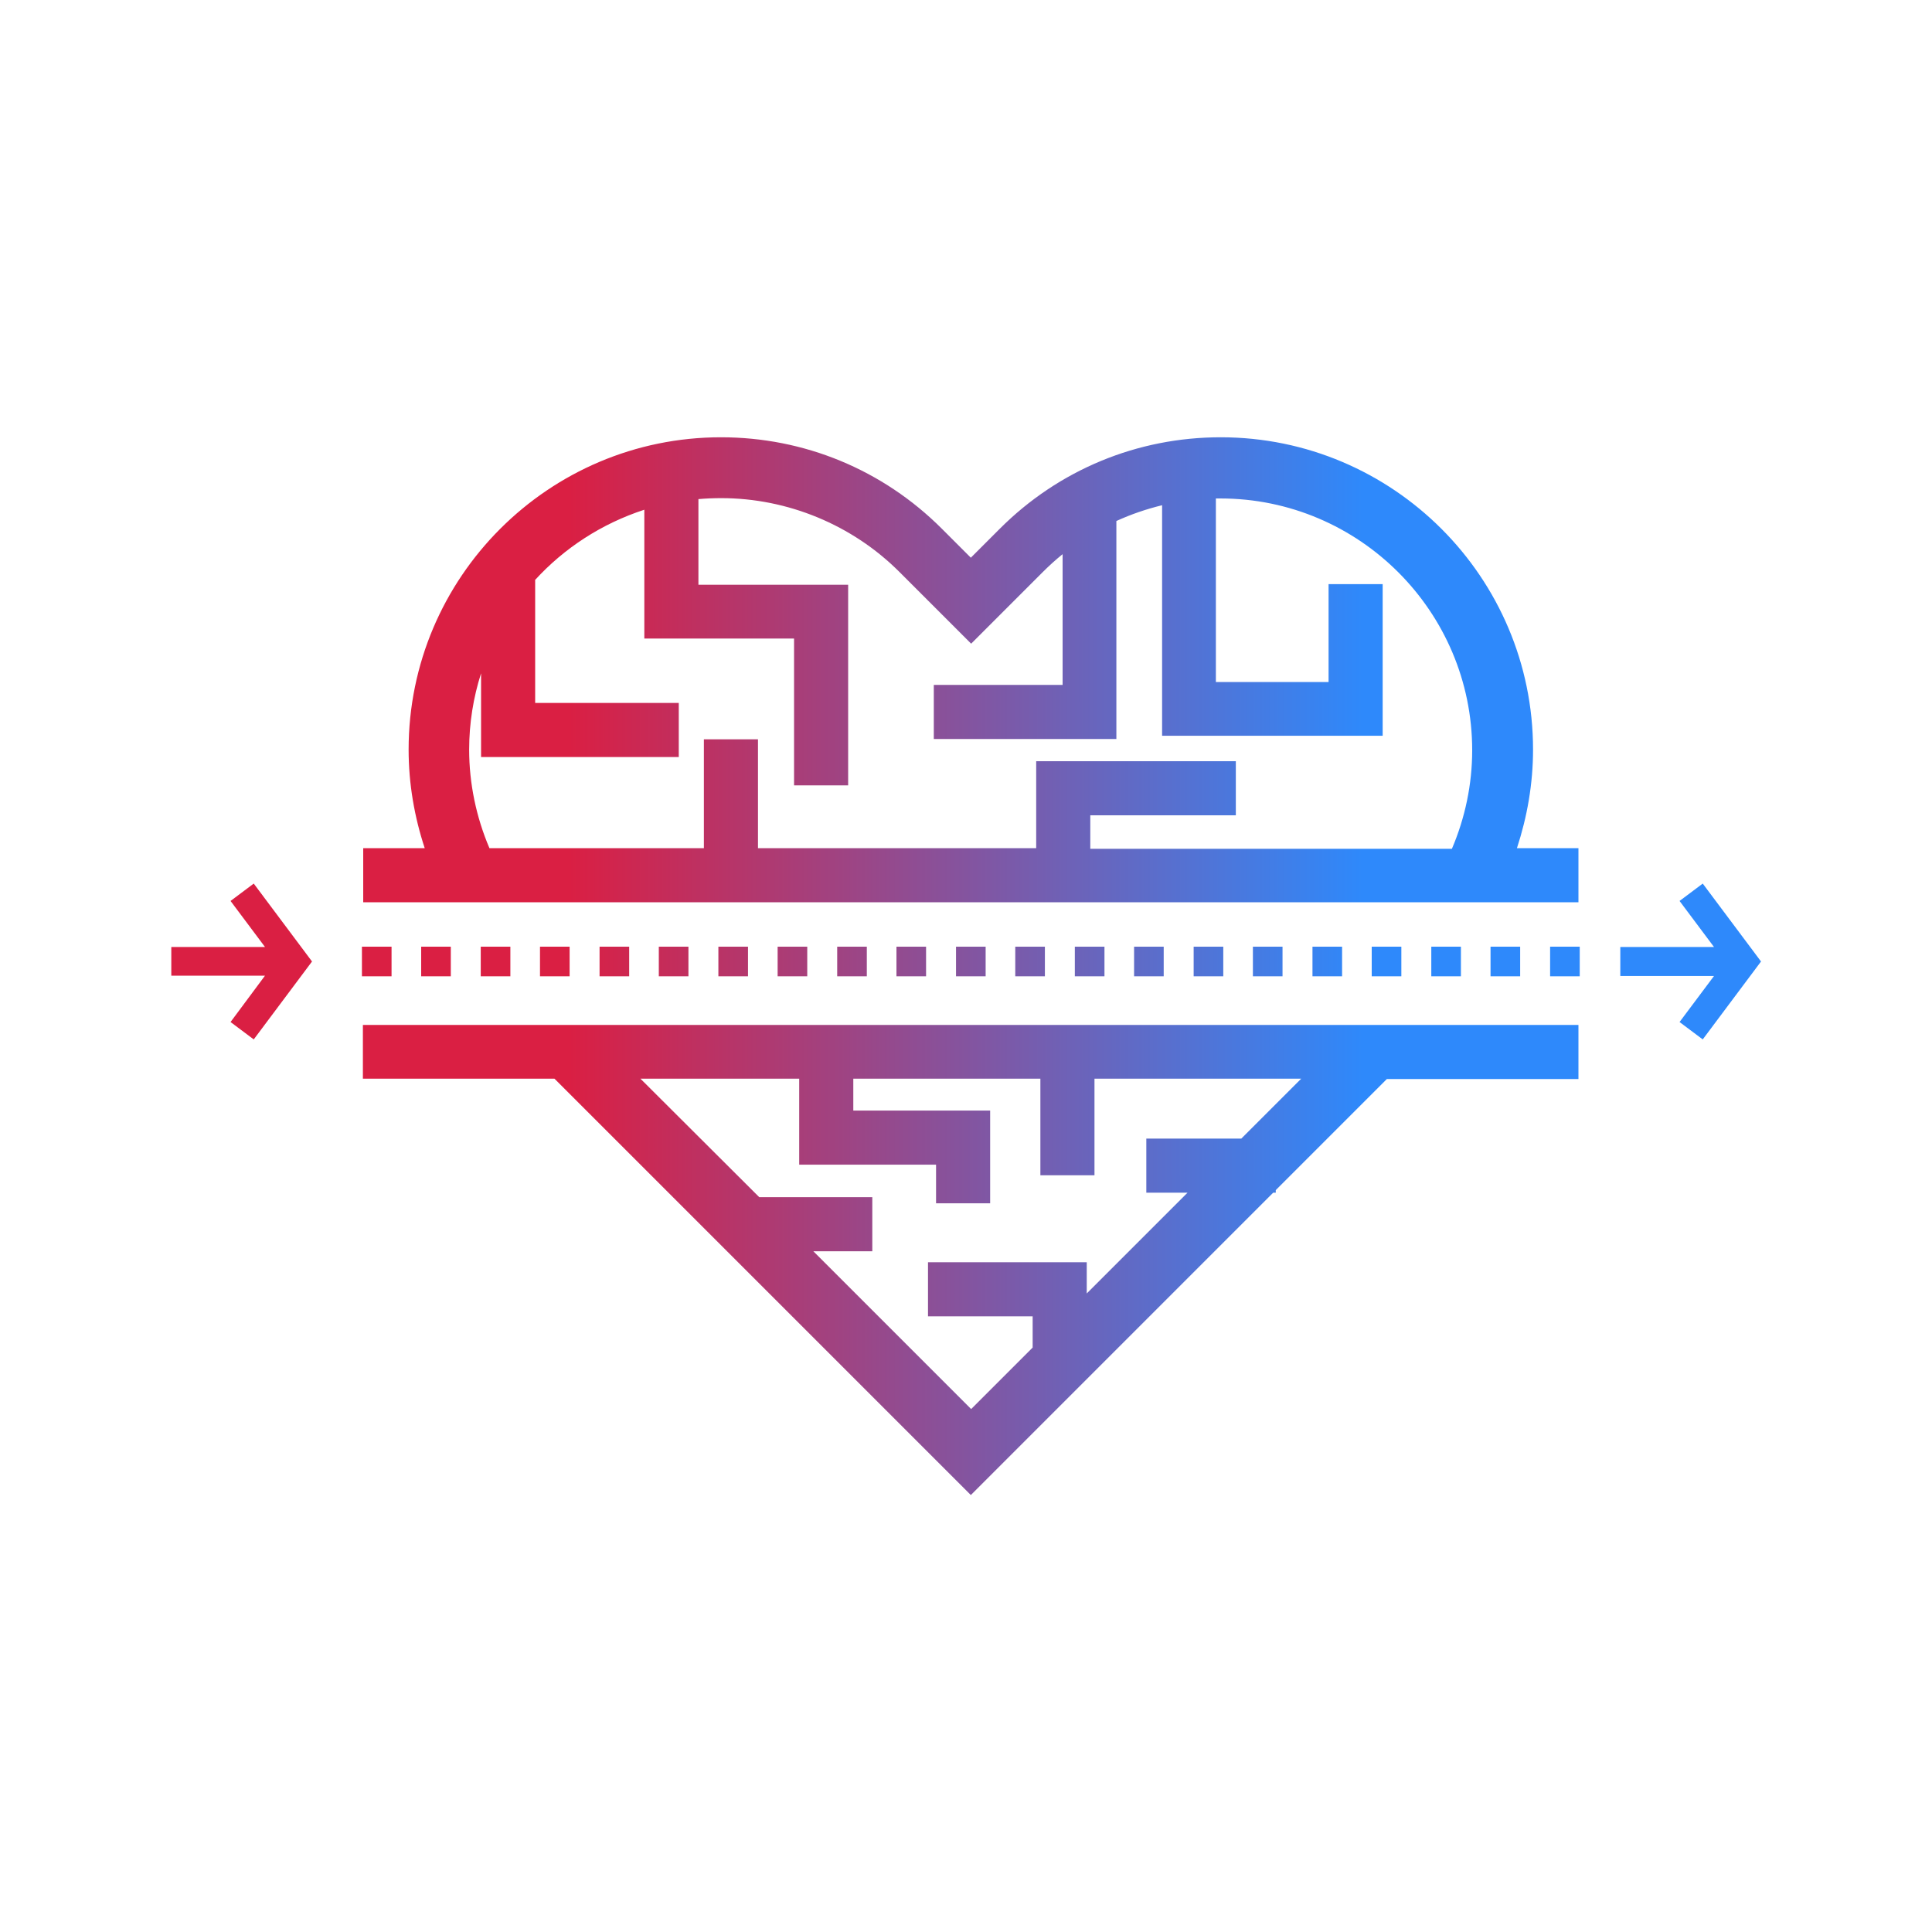 <svg xmlns="http://www.w3.org/2000/svg" xmlns:xlink="http://www.w3.org/1999/xlink" id="Layer_1" x="0px" y="0px" viewBox="0 0 600 600" style="enable-background:new 0 0 600 600;" xml:space="preserve">
<style type="text/css">
	.st0{fill:#FFFFFF;}
	.st1{fill:#979FAF;}
	.st2{fill:#EBEDF0;}
	.st3{fill:#303E58;}
	.st4{fill:none;stroke:#303E58;stroke-width:8.57;stroke-linecap:round;stroke-linejoin:round;stroke-miterlimit:10;}
	.st5{fill:#DA1F43;}
	.st6{fill:#2378BD;}
	.st7{fill:#F2C20A;}
	.st8{fill:#355176;}
	.st9{fill:#2E89FB;}
	.st10{fill:url(#SVGID_1_);}
	.st11{fill:url(#SVGID_2_);}
	.st12{fill:#2699FB;}
	.st13{fill-rule:evenodd;clip-rule:evenodd;fill:#2699FB;}
	.st14{fill:none;stroke:#2699FB;stroke-width:3.641;stroke-linecap:round;stroke-linejoin:round;}
	.st15{fill:none;stroke:#2699FB;stroke-width:3.641;stroke-linecap:round;stroke-linejoin:round;stroke-dasharray:0,9.283;}
	.st16{fill:none;stroke:#000000;stroke-width:12;stroke-miterlimit:10;}
	.st17{fill:url(#Ellipse_35_1_);}
	.st18{fill:#F0F4FF;}
	.st19{fill-rule:evenodd;clip-rule:evenodd;fill:#F0F4FF;}
	.st20{fill-rule:evenodd;clip-rule:evenodd;fill:#355176;}
</style>
<linearGradient id="SVGID_1_" gradientUnits="userSpaceOnUse" x1="53.209" y1="300" x2="546.791" y2="300">
	<stop offset="0.25" style="stop-color:#DA1F43"></stop>
	<stop offset="0.75" style="stop-color:#2E89FB"></stop>
</linearGradient>
<path class="st10" d="M447.5,318.3h-26.7H182.1h-26.7h-42.7V335h59.5l129.3,129.3l93.9-93.9h0.8v-0.8l34.5-34.5h59.5v-16.8H447.5z   M385.5,353.6H356v16.8h12.8l-31.3,31.3V392h-49.3v16.8h32.5v9.7l-19.1,19.1l-49-49h18.3v-16.8h-35.1L198.9,335h49.3v26.7h42.5v12  h16.8v-28.8h-42.5V335h58.1v30h16.8v-30h64.2L385.5,353.6z M471.1,263.4c3.2-9.8,5-20,5-30.6c0-53.5-43.5-97-97-97  c-25.9,0-50.3,10.1-68.6,28.4l-9,9l-9-9c-18.3-18.3-42.7-28.4-68.6-28.4c-53.5,0-97,43.5-97,97c0,10.6,1.8,20.9,5,30.6h-19.1v16.8  h26.5h22.6h279.2h22.6h26.5v-16.8H471.1z M338.6,263.4v-10.2h45.2v-16.8h-62v27h-86.4v-33.8h-16.8v33.8h-66.6  c-4.1-9.6-6.3-20.1-6.3-30.6c0-8.2,1.3-16.2,3.7-23.7v26h61.4v-16.8h-44.6v-38.1h-0.1c9.1-10,20.8-17.6,34-21.9v40h46.5v45.6h16.8  v-62.3h-46.5v-26.6c2.3-0.2,4.7-0.3,7.1-0.3c20.6,0,40.7,8.3,55.3,22.9l22.3,22.3l22.3-22.3c1.9-1.9,4-3.8,6.1-5.5v40.6h-40v16.8  h56.7v-67.7c4.6-2.1,9.3-3.7,14.2-4.9v71.6h68.5v-47.1h-16.8v30.4h-35v-57c0.5,0,0.9,0,1.4,0c43.1,0,78.2,35.1,78.2,78.2  c0,10.6-2.2,21-6.3,30.6H338.6z M503.2,294.1h29.1l-10.7-14.3l7.2-5.4l18.1,24.2l-18.1,24.2l-7.2-5.4l10.7-14.3h-29.1V294.1z   M53.2,294.1h29.1l-10.7-14.3l7.2-5.4l18.1,24.2l-18.1,24.2l-7.2-5.4L82.3,303H53.2V294.1z M490.6,303.2h-9.2v-9.2h9.2V303.2z   M472.1,303.2h-9.2v-9.2h9.2V303.2z M453.7,303.2h-9.2v-9.2h9.2V303.2z M435.2,303.2H426v-9.2h9.2V303.2z M416.8,303.2h-9.2v-9.2  h9.2V303.2z M398.3,303.2h-9.2v-9.2h9.2V303.2z M379.9,303.2h-9.2v-9.2h9.2V303.2z M361.4,303.2h-9.2v-9.2h9.2V303.2z M343,303.2  h-9.2v-9.2h9.2V303.2z M324.5,303.2h-9.2v-9.2h9.2V303.2z M306.1,303.2h-9.2v-9.2h9.2V303.2z M287.6,303.2h-9.2v-9.2h9.2V303.2z   M269.2,303.2H260v-9.2h9.2V303.2z M250.7,303.2h-9.2v-9.2h9.2V303.2z M232.3,303.2h-9.2v-9.2h9.2V303.2z M213.8,303.2h-9.2v-9.2  h9.2V303.2z M195.4,303.2h-9.2v-9.2h9.2V303.2z M176.9,303.2h-9.2v-9.2h9.2V303.2z M158.5,303.2h-9.2v-9.2h9.2V303.2z M140,303.2  h-9.2v-9.2h9.2V303.2z M121.6,303.2h-9.2v-9.2h9.2V303.2z"></path>
</svg>